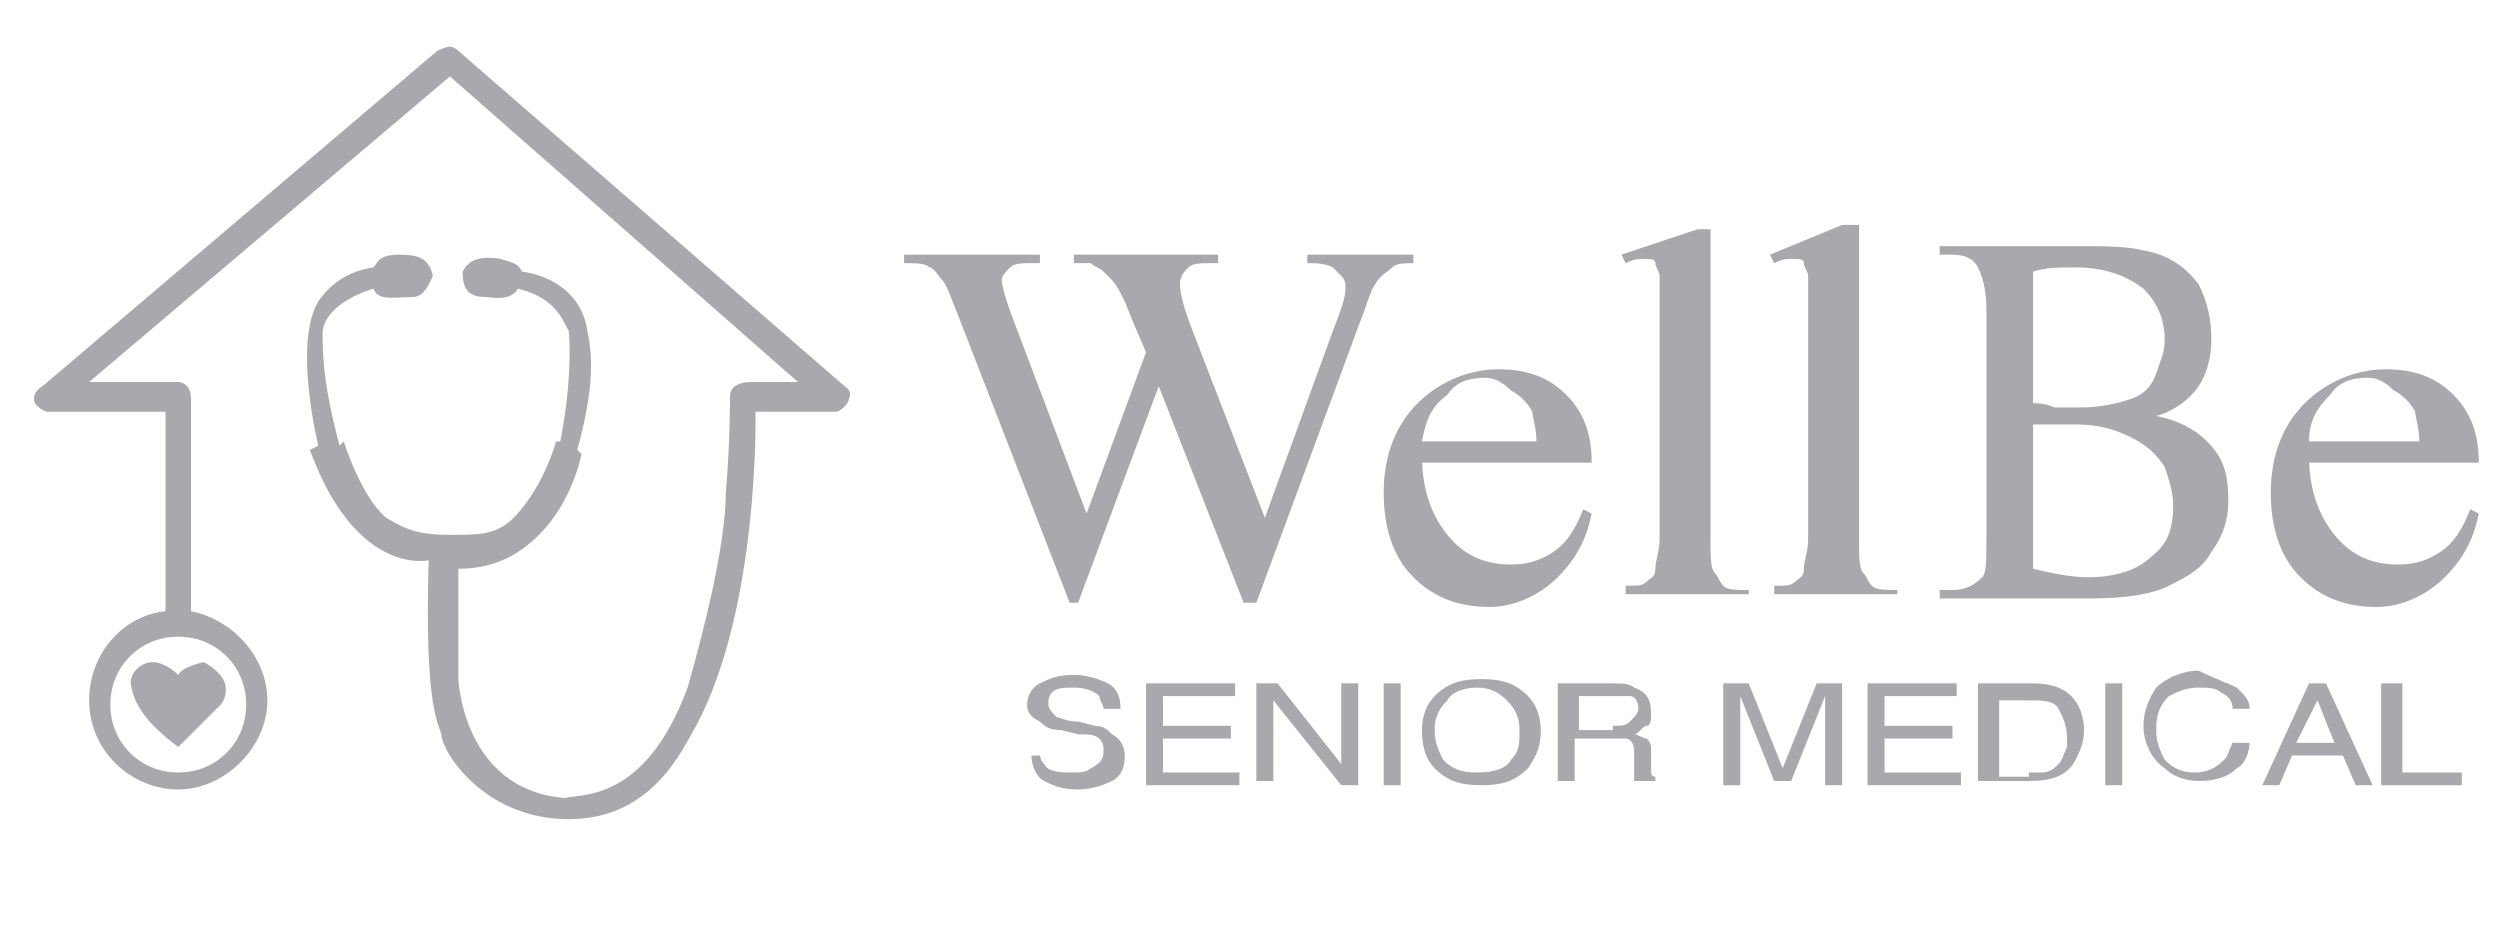 <?xml version="1.0" encoding="utf-8"?>
<!-- Generator: Adobe Illustrator 25.2.3, SVG Export Plug-In . SVG Version: 6.00 Build 0)  -->
<svg version="1.1" xmlns="http://www.w3.org/2000/svg" xmlns:xlink="http://www.w3.org/1999/xlink" x="0px" y="0px"
	 viewBox="0 0 58.9 21.9" style="enable-background:new 0 0 58.9 21.9;" xml:space="preserve">
<style type="text/css">
	.st0{fill:#A7A9AC;}
</style>
<g id="Layer_2">
</g>
<g id="Layer_3">
	<path class="st0" d="M19.9,9.1l-9.1-7.9c0,0-0.1-0.1-0.2-0.1s-0.3,0.1-0.3,0.1L1,9.1c0,0-0.2,0.1-0.2,0.3s0.3,0.3,0.3,0.3h2.8v4.7
		c-1,0.1-1.8,1-1.8,2.1c0,1.2,1,2.1,2.1,2.1s2.1-1,2.1-2.1c0-1-0.8-1.9-1.8-2.1c0-0.9,0-4.7,0-5c0-0.4-0.3-0.4-0.3-0.4H2.1l8.5-7.2
		L18.8,9c0,0-0.6,0-1.1,0s-0.5,0.3-0.5,0.3s0,1.2-0.1,2.3c0,1.2-0.5,3.2-0.9,4.6c-1,2.7-2.5,2.5-2.9,2.6c-2.4-0.2-2.5-2.8-2.5-2.8
		l0-2.6c0.8,0,1.4-0.3,1.9-0.8c0.8-0.8,1-1.9,1-1.9l-0.1-0.1c0.5-1.8,0.3-2.5,0.2-3c-0.3-1.1-1.5-1.2-1.5-1.2
		c-0.1-0.2-0.2-0.2-0.5-0.3c-0.6-0.1-0.8,0.1-0.9,0.3c0,0.5,0.2,0.6,0.6,0.6c0.6,0.1,0.7-0.2,0.7-0.2c0.8,0.2,1,0.6,1.2,1
		c0.1,1.2-0.2,2.6-0.2,2.6l-0.1,0c-0.2,0.7-0.6,1.4-1,1.8c-0.4,0.4-0.8,0.4-1.5,0.4c-0.7,0-1-0.1-1.5-0.4c-0.6-0.5-1-1.8-1-1.8
		l-0.1,0.1C7.6,9,7.6,8.3,7.6,7.8c0.1-0.7,1.2-1,1.2-1C8.9,7.1,9.3,7,9.7,7c0.3,0,0.4-0.3,0.5-0.5C10.1,6.1,9.9,6,9.4,6
		C8.9,6,8.9,6.2,8.8,6.3C8.1,6.4,7.7,6.8,7.5,7.1c-0.6,1,0,3.4,0,3.4l-0.2,0.1c1.1,3,2.8,2.6,2.8,2.6c-0.1,3.3,0.2,3.8,0.3,4.1
		c0,0.4,1,2,3,2s2.7-1.7,3-2.2c1.5-2.8,1.4-7.4,1.4-7.4s1.8,0,1.9,0S20,9.5,20,9.4C20.1,9.2,19.9,9.1,19.9,9.1z M5.8,16.6
		c0,0.9-0.7,1.6-1.6,1.6c-0.9,0-1.6-0.7-1.6-1.6c0-0.9,0.7-1.6,1.6-1.6C5.1,15,5.8,15.7,5.8,16.6z"/>
	<path class="st0" d="M4.2,17.6l0.9-0.9c0,0,0.3-0.2,0.2-0.6c-0.1-0.3-0.5-0.5-0.5-0.5s-0.5,0.1-0.6,0.3c0,0-0.3-0.3-0.6-0.3
		s-0.6,0.3-0.5,0.6C3.2,16.8,3.8,17.3,4.2,17.6z"/>
	<g>
		<path class="st0" d="M33.3,6v0.2c-0.2,0-0.4,0-0.5,0.1c-0.1,0.1-0.3,0.2-0.4,0.4c-0.1,0.1-0.2,0.5-0.4,1l-2.4,6.5h-0.3l-2-5.1
			l-1.9,5.1h-0.2l-2.6-6.7c-0.2-0.5-0.3-0.8-0.4-0.9c-0.1-0.1-0.2-0.3-0.3-0.3c-0.1-0.1-0.3-0.1-0.6-0.1V6h3.2v0.2h-0.2
			c-0.2,0-0.4,0-0.5,0.1s-0.2,0.2-0.2,0.3c0,0.1,0.1,0.5,0.3,1l1.7,4.5L27,8.3l-0.3-0.7l-0.2-0.5c-0.1-0.2-0.2-0.4-0.3-0.5
			c-0.1-0.1-0.1-0.1-0.2-0.2c-0.1-0.1-0.2-0.1-0.3-0.2c-0.1,0-0.2,0-0.4,0V6h3.4v0.2h-0.2c-0.2,0-0.4,0-0.5,0.1
			c-0.1,0.1-0.2,0.2-0.2,0.4c0,0.2,0.1,0.6,0.3,1.1l1.7,4.4l1.6-4.4c0.2-0.5,0.3-0.8,0.3-1c0-0.1,0-0.2-0.1-0.3s-0.1-0.1-0.2-0.2
			c-0.2-0.1-0.4-0.1-0.6-0.1V6H33.3z"/>
		<path class="st0" d="M33.5,10.7c0,0.8,0.2,1.4,0.6,1.9c0.4,0.5,0.9,0.7,1.5,0.7c0.4,0,0.7-0.1,1-0.3c0.3-0.2,0.5-0.5,0.7-1
			l0.2,0.1c-0.1,0.5-0.3,1-0.8,1.5c-0.4,0.4-1,0.7-1.6,0.7c-0.7,0-1.3-0.2-1.8-0.7c-0.5-0.5-0.7-1.2-0.7-2c0-0.9,0.3-1.6,0.8-2.1
			c0.5-0.5,1.2-0.8,1.9-0.8c0.7,0,1.2,0.2,1.6,0.6c0.4,0.4,0.6,0.9,0.6,1.6H33.5z M33.5,10.4h2.7c0-0.3-0.1-0.6-0.1-0.7
			c-0.1-0.2-0.3-0.4-0.5-0.5C35.4,9,35.2,8.9,35,8.9c-0.4,0-0.7,0.1-0.9,0.4C33.7,9.6,33.6,9.9,33.5,10.4z"/>
		<path class="st0" d="M40.3,5.4v7.4c0,0.3,0,0.6,0.1,0.7c0.1,0.1,0.1,0.2,0.2,0.3c0.1,0.1,0.3,0.1,0.6,0.1V14h-2.9v-0.2
			c0.3,0,0.4,0,0.5-0.1s0.2-0.1,0.2-0.3s0.1-0.4,0.1-0.7v-5c0-0.6,0-1,0-1.2c0-0.1-0.1-0.2-0.1-0.3s-0.1-0.1-0.3-0.1
			c-0.1,0-0.2,0-0.4,0.1l-0.1-0.2L40,5.4H40.3z"/>
		<path class="st0" d="M43.8,5.4v7.4c0,0.3,0,0.6,0.1,0.7c0.1,0.1,0.1,0.2,0.2,0.3c0.1,0.1,0.3,0.1,0.6,0.1V14h-2.9v-0.2
			c0.3,0,0.4,0,0.5-0.1s0.2-0.1,0.2-0.3s0.1-0.4,0.1-0.7v-5c0-0.6,0-1,0-1.2c0-0.1-0.1-0.2-0.1-0.3s-0.1-0.1-0.3-0.1
			c-0.1,0-0.2,0-0.4,0.1l-0.1-0.2l1.7-0.7H43.8z"/>
		<path class="st0" d="M50.8,9.8c0.5,0.1,0.9,0.3,1.2,0.6c0.4,0.4,0.5,0.8,0.5,1.4c0,0.4-0.1,0.8-0.4,1.2c-0.2,0.4-0.6,0.6-1,0.8
			c-0.4,0.2-1,0.3-1.9,0.3h-3.5v-0.2H46c0.3,0,0.5-0.1,0.7-0.3c0.1-0.1,0.1-0.4,0.1-0.9V7.3c0-0.5-0.1-0.8-0.2-1
			C46.5,6.1,46.3,6,46,6h-0.3V5.8H49c0.6,0,1.1,0,1.5,0.1c0.6,0.1,1,0.4,1.3,0.8C52,7.1,52.1,7.5,52.1,8c0,0.4-0.1,0.8-0.3,1.1
			C51.6,9.4,51.2,9.7,50.8,9.8z M47.9,9.5c0.1,0,0.3,0,0.5,0.1c0.2,0,0.4,0,0.6,0c0.5,0,0.9-0.1,1.2-0.2c0.3-0.1,0.5-0.3,0.6-0.6
			C50.9,8.5,51,8.3,51,8c0-0.5-0.2-0.9-0.5-1.2c-0.4-0.3-0.9-0.5-1.6-0.5c-0.4,0-0.7,0-1,0.1V9.5z M47.9,13.4
			c0.4,0.1,0.9,0.2,1.3,0.2c0.7,0,1.2-0.2,1.5-0.5c0.4-0.3,0.5-0.7,0.5-1.2c0-0.3-0.1-0.6-0.2-0.9c-0.2-0.3-0.4-0.5-0.8-0.7
			c-0.4-0.2-0.8-0.3-1.3-0.3c-0.2,0-0.4,0-0.6,0c-0.2,0-0.3,0-0.4,0V13.4z"/>
		<path class="st0" d="M54.4,10.7c0,0.8,0.2,1.4,0.6,1.9c0.4,0.5,0.9,0.7,1.5,0.7c0.4,0,0.7-0.1,1-0.3c0.3-0.2,0.5-0.5,0.7-1
			l0.2,0.1c-0.1,0.5-0.3,1-0.8,1.5c-0.4,0.4-1,0.7-1.6,0.7c-0.7,0-1.3-0.2-1.8-0.7c-0.5-0.5-0.7-1.2-0.7-2c0-0.9,0.3-1.6,0.8-2.1
			c0.5-0.5,1.2-0.8,1.9-0.8c0.7,0,1.2,0.2,1.6,0.6c0.4,0.4,0.6,0.9,0.6,1.6H54.4z M54.4,10.4H57c0-0.3-0.1-0.6-0.1-0.7
			c-0.1-0.2-0.3-0.4-0.5-0.5C56.2,9,56,8.9,55.8,8.9c-0.4,0-0.7,0.1-0.9,0.4C54.6,9.6,54.4,9.9,54.4,10.4z"/>
	</g>
	<g>
		<path class="st0" d="M24.5,17.7c0,0.1,0,0.2,0.1,0.3c0.1,0.2,0.4,0.2,0.7,0.2c0.1,0,0.3,0,0.4-0.1c0.2-0.1,0.3-0.2,0.3-0.4
			c0-0.1,0-0.2-0.1-0.3c-0.1-0.1-0.3-0.1-0.5-0.1l-0.4-0.1c-0.3,0-0.4-0.1-0.5-0.2c-0.2-0.1-0.3-0.2-0.3-0.4c0-0.2,0.1-0.4,0.3-0.5
			c0.2-0.1,0.4-0.2,0.8-0.2c0.3,0,0.6,0.1,0.8,0.2c0.2,0.1,0.3,0.3,0.3,0.6H26c0-0.1-0.1-0.2-0.1-0.3c-0.1-0.1-0.3-0.2-0.6-0.2
			c-0.2,0-0.4,0-0.5,0.1c-0.1,0.1-0.1,0.2-0.1,0.3c0,0.1,0.1,0.2,0.2,0.3c0.1,0,0.2,0.1,0.5,0.1l0.4,0.1c0.2,0,0.3,0.1,0.4,0.2
			c0.2,0.1,0.3,0.3,0.3,0.5c0,0.3-0.1,0.5-0.3,0.6c-0.2,0.1-0.5,0.2-0.8,0.2c-0.4,0-0.6-0.1-0.8-0.2c-0.2-0.1-0.3-0.4-0.3-0.6H24.5z
			"/>
		<path class="st0" d="M27,16.1h2.1v0.3h-1.7v0.7H29v0.3h-1.6v0.8h1.8v0.3H27V16.1z"/>
		<path class="st0" d="M29.6,16.1h0.5l1.5,1.9v-1.9h0.4v2.4h-0.4L30,16.5v1.9h-0.4V16.1z"/>
		<path class="st0" d="M32.6,16.1H33v2.4h-0.4V16.1z"/>
		<path class="st0" d="M36,16.4c0.2,0.2,0.3,0.5,0.3,0.8c0,0.4-0.1,0.6-0.3,0.9c-0.3,0.3-0.6,0.4-1.1,0.4c-0.5,0-0.8-0.1-1.1-0.4
			c-0.2-0.2-0.3-0.5-0.3-0.9c0-0.3,0.1-0.6,0.3-0.8c0.3-0.3,0.6-0.4,1.1-0.4C35.4,16,35.7,16.1,36,16.4z M35.6,17.9
			c0.2-0.2,0.2-0.4,0.2-0.7c0-0.3-0.1-0.5-0.3-0.7c-0.2-0.2-0.4-0.3-0.7-0.3c-0.3,0-0.6,0.1-0.7,0.3c-0.2,0.2-0.3,0.4-0.3,0.7
			c0,0.3,0.1,0.5,0.2,0.7c0.2,0.2,0.4,0.3,0.8,0.3C35.2,18.2,35.5,18.1,35.6,17.9z"/>
		<path class="st0" d="M36.7,16.1h1.3c0.2,0,0.4,0,0.5,0.1c0.3,0.1,0.4,0.3,0.4,0.6c0,0.1,0,0.3-0.1,0.3s-0.2,0.2-0.3,0.2
			c0.1,0,0.2,0.1,0.3,0.1c0.1,0.1,0.1,0.2,0.1,0.3l0,0.3c0,0.1,0,0.2,0,0.2c0,0.1,0.1,0.1,0.1,0.1v0.1h-0.5c0,0,0,0,0-0.1
			c0,0,0-0.1,0-0.2l0-0.4c0-0.2-0.1-0.3-0.2-0.3c-0.1,0-0.2,0-0.3,0h-0.9v1h-0.4V16.1z M38,17.1c0.2,0,0.3,0,0.4-0.1
			c0.1-0.1,0.2-0.2,0.2-0.3c0-0.2-0.1-0.3-0.2-0.3c-0.1,0-0.2,0-0.3,0h-0.9v0.8H38z"/>
		<path class="st0" d="M40.6,16.1h0.6l0.8,2l0.8-2h0.6v2.4h-0.4V17c0,0,0-0.1,0-0.2c0-0.1,0-0.2,0-0.4l-0.8,2h-0.4l-0.8-2v0.1
			c0,0.1,0,0.1,0,0.3c0,0.1,0,0.2,0,0.3v1.4h-0.4V16.1z"/>
		<path class="st0" d="M44,16.1h2.1v0.3h-1.7v0.7H46v0.3h-1.6v0.8h1.8v0.3H44V16.1z"/>
		<path class="st0" d="M46.7,16.1h1.2c0.4,0,0.7,0.1,0.9,0.3c0.2,0.2,0.3,0.5,0.3,0.8c0,0.3-0.1,0.5-0.2,0.7
			c-0.2,0.4-0.6,0.5-1.1,0.5h-1.2V16.1z M47.8,18.2c0.1,0,0.2,0,0.3,0c0.2,0,0.3-0.1,0.4-0.2c0.1-0.1,0.1-0.2,0.2-0.4
			c0-0.1,0-0.2,0-0.2c0-0.3-0.1-0.5-0.2-0.7c-0.1-0.2-0.4-0.2-0.7-0.2h-0.7v1.8H47.8z"/>
		<path class="st0" d="M49.6,16.1H50v2.4h-0.4V16.1z"/>
		<path class="st0" d="M52.7,16.2c0.2,0.2,0.3,0.3,0.3,0.5h-0.4c0-0.2-0.1-0.3-0.3-0.4c-0.1-0.1-0.3-0.1-0.5-0.1
			c-0.3,0-0.5,0.1-0.7,0.2c-0.2,0.2-0.3,0.4-0.3,0.8c0,0.3,0.1,0.5,0.2,0.7c0.2,0.2,0.4,0.3,0.7,0.3c0.3,0,0.5-0.1,0.7-0.3
			c0.1-0.1,0.1-0.2,0.2-0.4h0.4c0,0.2-0.1,0.5-0.3,0.6c-0.2,0.2-0.5,0.3-0.9,0.3c-0.3,0-0.6-0.1-0.8-0.3c-0.3-0.2-0.5-0.6-0.5-1
			c0-0.3,0.1-0.6,0.3-0.9c0.2-0.2,0.6-0.4,1-0.4C52.2,16,52.5,16.1,52.7,16.2z"/>
		<path class="st0" d="M54.4,16.1h0.4l1.1,2.4h-0.4l-0.3-0.7H54l-0.3,0.7h-0.4L54.4,16.1z M55,17.5l-0.4-1l-0.5,1H55z"/>
		<path class="st0" d="M56.2,16.1h0.4v2.1H58v0.3h-1.9V16.1z"/>
	</g>
</g>
</svg>
